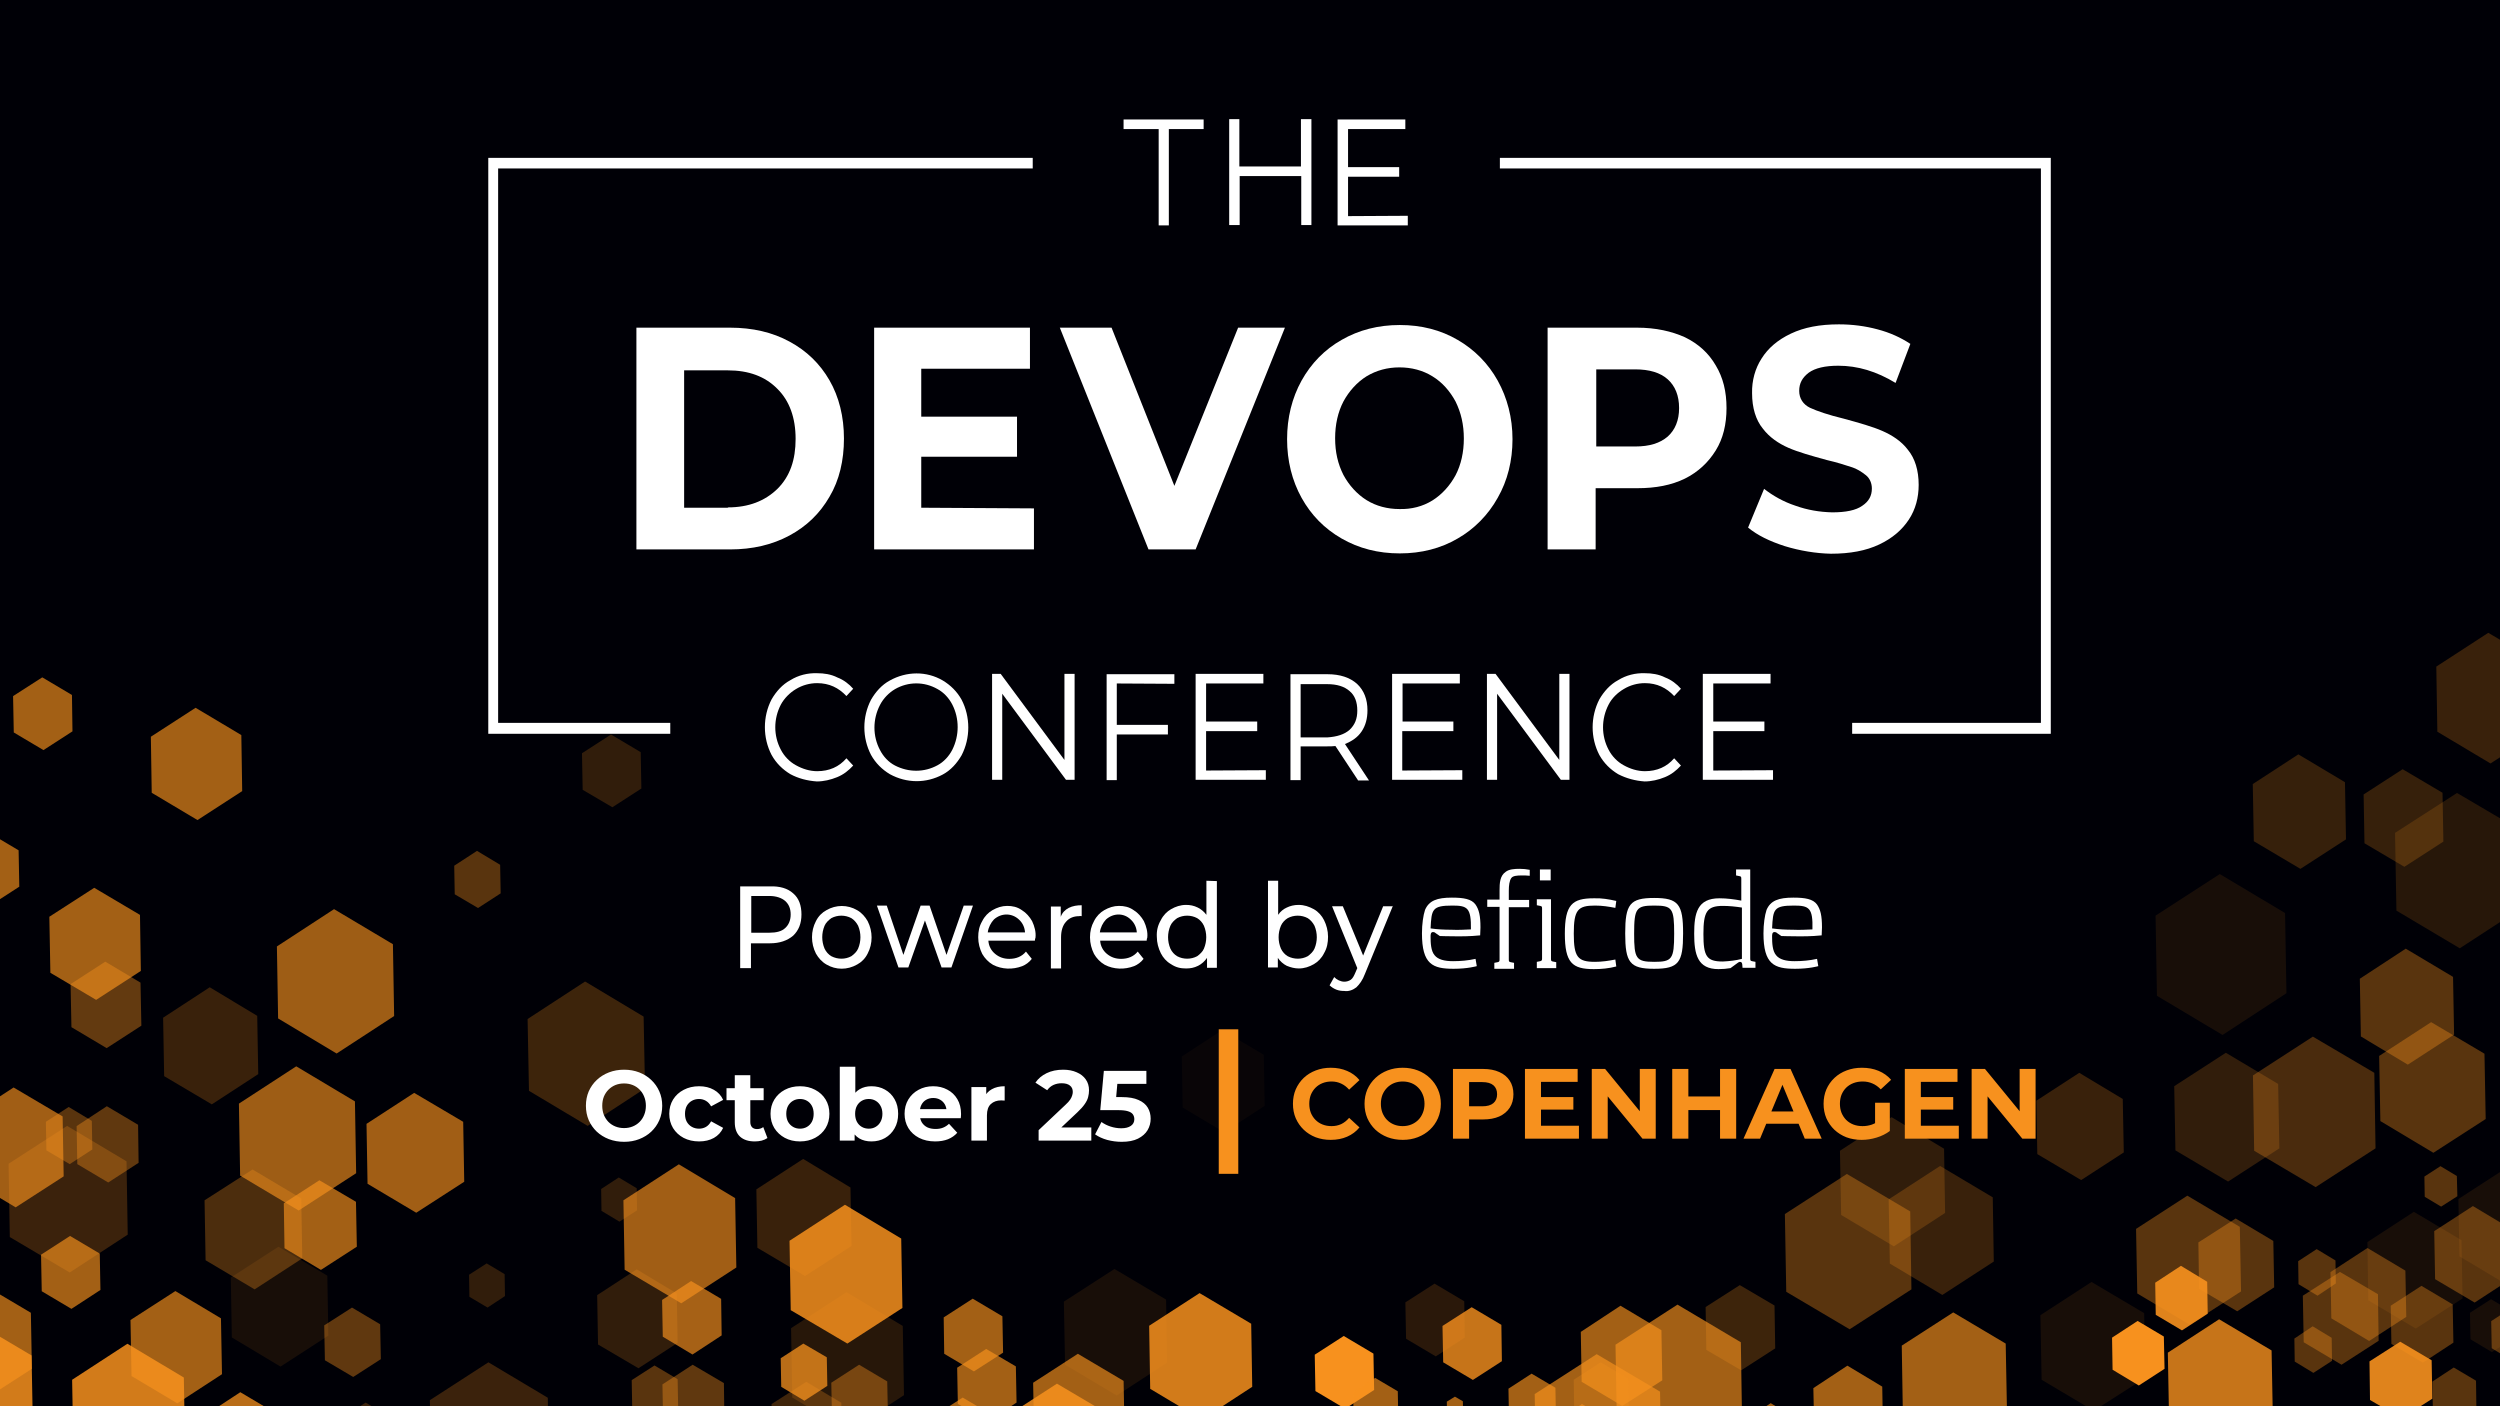 <svg width="1280" height="720" viewBox="0 0 1280 720" fill="none" xmlns="http://www.w3.org/2000/svg">
<rect x="0" y="0" width="1280" height="720" fill="#808080" stroke="none"/>
<g clip-path="url(#clip0_6349_4258)">
<path d="M1362 -52H-8V737H1362V-52Z" fill="#000006"/>
<path opacity="0.64" d="M122.324 565.054L122.943 601.92L152.911 619.783L182.348 600.685L181.729 563.914L151.673 545.956L122.324 565.054Z" fill="#F7911E"/>
<path opacity="0.64" d="M141.772 484.576L142.391 521.442L172.358 539.4L201.795 520.207L201.177 483.436L171.032 465.478L141.772 484.576Z" fill="#F7911E"/>
<path opacity="0.25" d="M270.128 521.728L270.835 558.499L300.891 576.457L330.24 557.264L329.533 520.493L299.565 502.535L270.128 521.728Z" fill="#F7911E"/>
<path opacity="0.65" d="M187.651 575.411L188.182 606.101L213.111 620.924L237.686 605.056L237.155 574.366L212.05 559.544L187.651 575.411Z" fill="#F7911E"/>
<path opacity="0.65" d="M-17.436 572.656L-16.905 603.251L8.023 618.168L32.598 602.301L32.068 571.611L6.963 556.788L-17.436 572.656Z" fill="#F7911E"/>
<path opacity="0.24" d="M220.094 716.89L220.713 754.421L251.388 772.569L281.09 753.186L280.471 715.654L250.062 697.506L220.094 716.89Z" fill="#F7911E"/>
<path opacity="0.24" d="M4.399 595.84L5.018 633.371L35.692 651.519L65.395 632.136L64.776 594.605L34.366 576.457L4.399 595.84Z" fill="#F7911E"/>
<path opacity="0.65" d="M319.19 614.558L319.809 650.093L348.804 667.291L377.004 648.953L376.385 613.417L347.566 596.125L319.19 614.558Z" fill="#F7911E"/>
<path opacity="0.16" d="M405.026 680.023L405.645 715.559L434.64 732.662L462.84 714.324L462.221 678.883L433.403 661.59L405.026 680.023Z" fill="#F7911E"/>
<path opacity="0.85" d="M404.23 635.271L404.849 670.807L433.844 687.91L462.044 669.667L461.425 634.131L432.607 616.838L404.23 635.271Z" fill="#F7911E"/>
<path opacity="0.85" d="M36.93 706.438L37.549 741.973L66.456 759.076L94.743 740.833L94.125 705.297L65.218 688.005L36.93 706.438Z" fill="#F7911E"/>
<path opacity="0.39" d="M425.623 707.958L425.977 725.726L440.474 734.277L454.618 725.156L454.265 707.293L439.856 698.741L425.623 707.958Z" fill="#F7911E"/>
<path opacity="0.39" d="M165.994 678.598L166.347 696.461L180.845 705.013L194.989 695.891L194.635 678.028L180.226 669.477L165.994 678.598Z" fill="#F7911E"/>
<path opacity="0.26" d="M395.037 718.885L395.479 741.118L413.513 751.855L431.104 740.358L430.751 718.219L412.806 707.483L395.037 718.885Z" fill="#F7911E"/>
<path opacity="0.4" d="M36.135 503.864L36.577 525.908L54.61 536.645L72.379 525.148L71.937 503.104L53.903 492.367L36.135 503.864Z" fill="#F7911E"/>
<path opacity="0.66" d="M472.033 728.957L472.475 755.181L493.78 767.723L514.642 754.326L514.2 728.102L492.896 715.559L472.033 728.957Z" fill="#F7911E"/>
<path opacity="0.66" d="M490.067 700.262L490.42 718.79L505.625 727.816L520.476 718.125L520.123 699.597L504.918 690.665L490.067 700.262Z" fill="#F7911E"/>
<path opacity="0.66" d="M483.172 674.513L483.437 693.136L498.641 702.162L513.581 692.566L513.227 673.943L498.023 664.916L483.172 674.513Z" fill="#F7911E"/>
<path opacity="0.2" d="M297.974 385.665L298.328 404.383L313.533 413.315L328.384 403.718L328.03 385.095L312.826 376.068L297.974 385.665Z" fill="#F7911E"/>
<path opacity="0.2" d="M240.161 652.659L240.337 663.966L249.619 669.477L258.548 663.586L258.371 652.374L249.177 646.863L240.161 652.659Z" fill="#F7911E"/>
<path opacity="0.2" d="M307.786 608.762L307.963 619.974L317.157 625.485L326.174 619.689L325.997 608.382L316.803 602.871L307.786 608.762Z" fill="#F7911E"/>
<path opacity="0.85" d="M507.482 730.192L508.277 772.759L542.665 793.187L576.434 771.333L575.726 728.861L541.162 708.433L507.482 730.192Z" fill="#F7911E"/>
<path opacity="0.66" d="M528.963 707.958L529.493 736.653L552.919 750.525L575.814 735.703L575.284 707.008L551.858 693.136L528.963 707.958Z" fill="#F7911E"/>
<path opacity="0.66" d="M-20.53 435.928L-20.176 454.551L-4.971 463.578L9.88 453.981L9.526 435.358L-5.679 426.332L-20.53 435.928Z" fill="#F7911E"/>
<path opacity="0.66" d="M6.698 356.401L7.051 375.024L22.256 384.05L37.107 374.453L36.842 355.83L21.637 346.804L6.698 356.401Z" fill="#F7911E"/>
<path opacity="0.66" d="M25.261 469.374L25.792 498.068L49.218 511.941L72.113 497.118L71.671 468.423L48.245 454.551L25.261 469.374Z" fill="#F7911E"/>
<path opacity="0.66" d="M77.24 377.209L77.682 405.903L101.108 419.871L124.004 405.048L123.562 376.354L100.136 362.386L77.24 377.209Z" fill="#F7911E"/>
<path opacity="0.66" d="M21.018 642.397L21.372 661.115L36.577 670.142L51.428 660.45L51.074 641.827L35.869 632.801L21.018 642.397Z" fill="#F7911E"/>
<path opacity="0.66" d="M66.809 675.843L67.34 704.537L90.766 718.505L113.661 703.587L113.131 674.988L89.793 661.02L66.809 675.843Z" fill="#F7911E"/>
<path opacity="0.85" d="M-52 695.321L-51.293 737.793L-16.817 758.316L16.952 736.463L16.156 693.991L-18.32 673.562L-52 695.321Z" fill="#F7911E"/>
<path opacity="0.66" d="M-30.519 673.088L-29.988 701.782L-6.651 715.655L16.333 700.832L15.803 672.137L-7.623 658.265L-30.519 673.088Z" fill="#F7911E"/>
<path opacity="0.1" d="M544.698 666.436L545.317 698.742L571.748 714.514L597.561 697.696L597.031 665.391L570.599 649.714L544.698 666.436Z" fill="#F7911E"/>
<path opacity="0.85" d="M588.367 678.788L588.898 711.093L615.329 726.866L641.142 710.048L640.612 677.743L614.18 662.065L588.367 678.788Z" fill="#F7911E"/>
<path opacity="0.66" d="M145.308 616.078L145.662 639.072L164.314 650.189L182.701 638.312L182.259 615.318L163.519 604.296L145.308 616.078Z" fill="#F7911E"/>
<path opacity="0.66" d="M772.327 710.999L772.592 725.821L784.703 733.042L796.637 725.346L796.372 710.524L784.172 703.302L772.327 710.999Z" fill="#F7911E"/>
<path opacity="0.8" d="M738.558 678.883L738.912 697.507L754.117 706.533L768.968 696.936L768.703 678.313L753.498 669.287L738.558 678.883Z" fill="#F7911E"/>
<path opacity="0.04" d="M605.075 540.921L605.517 567.05L626.733 579.687L647.507 566.195L647.065 540.065L625.761 527.428L605.075 540.921Z" fill="#F7911E"/>
<path opacity="0.23" d="M387.258 608.951L387.788 638.881L412.187 653.324L435.966 637.931L435.436 608.001L411.214 593.369L387.258 608.951Z" fill="#F7911E"/>
<path opacity="0.23" d="M83.517 521.062L84.047 550.992L108.446 565.434L132.225 549.947L131.695 520.112L107.385 505.479L83.517 521.062Z" fill="#F7911E"/>
<path opacity="0.17" d="M719.553 666.816L719.906 685.439L735.111 694.466L749.962 684.869L749.697 666.246L734.492 657.22L719.553 666.816Z" fill="#F7911E"/>
<path d="M673.143 693.611L673.496 712.234L688.701 721.26L703.552 711.664L703.199 693.041L687.994 684.014L673.143 693.611Z" fill="#F7911E"/>
<path opacity="0.66" d="M692.856 712.804L693.033 726.961L704.613 733.802L715.928 726.486L715.663 712.329L704.083 705.487L692.856 712.804Z" fill="#F7911E"/>
<path opacity="0.23" d="M1042.65 563.534L1043.1 590.899L1065.55 604.201L1087.38 590.044L1086.85 562.679L1064.58 549.282L1042.65 563.534Z" fill="#F7911E"/>
<path opacity="0.66" d="M827.135 688.48L827.842 728.386L860.284 747.579L891.931 727.151L891.313 687.244L858.87 667.956L827.135 688.48Z" fill="#F7911E"/>
<path opacity="0.16" d="M1226.26 426.427L1226.97 466.238L1259.41 485.526L1291.06 464.908L1290.44 425.096L1257.99 405.998L1226.26 426.427Z" fill="#F7911E"/>
<path opacity="0.36" d="M913.855 621.589L914.562 661.4L947.005 680.593L978.652 660.165L978.033 620.259L945.591 601.065L913.855 621.589Z" fill="#F7911E"/>
<path opacity="0.66" d="M785.764 713.754L786.471 753.565L818.825 772.854L850.649 752.235L849.942 712.519L817.499 693.326L785.764 713.754Z" fill="#F7911E"/>
<path opacity="0.66" d="M809.367 681.924L809.809 707.483L830.583 719.835L851.091 706.723L850.649 681.068L829.699 668.526L809.367 681.924Z" fill="#F7911E"/>
<path opacity="0.66" d="M802.117 723.92L802.206 733.897L810.339 738.648L818.206 733.517L818.029 723.635L809.985 718.885L802.117 723.92Z" fill="#F7911E"/>
<path opacity="0.25" d="M805.742 706.438L806.007 723.731L820.151 732.187L833.942 723.161L833.588 705.868L819.533 697.506L805.742 706.438Z" fill="#F7911E"/>
<path opacity="0.66" d="M900.065 722.78L900.153 731.237L906.96 735.228L913.59 730.952L913.413 722.59L906.606 718.41L900.065 722.78Z" fill="#F7911E"/>
<path opacity="0.66" d="M928.441 710.714L928.883 732.377L946.651 743.019L964.066 731.712L963.712 709.953L945.855 699.217L928.441 710.714Z" fill="#F7911E"/>
<path opacity="0.66" d="M973.702 688.955L974.232 722.02L1001.19 737.983L1027.54 720.975L1026.92 687.909L1000.05 671.947L973.702 688.955Z" fill="#F7911E"/>
<path opacity="0.2" d="M1113.2 556.123L1113.82 588.998L1140.78 604.961L1167.03 587.953L1166.41 554.983L1139.63 539.02L1113.2 556.123Z" fill="#F7911E"/>
<path opacity="0.2" d="M942.055 589.189L942.673 622.064L969.635 638.122L995.89 621.019L995.36 588.143L968.486 571.991L942.055 589.189Z" fill="#F7911E"/>
<path opacity="0.23" d="M966.983 614.083L967.602 646.958L994.475 663.016L1020.82 645.913L1020.29 613.037L993.326 596.98L966.983 614.083Z" fill="#F7911E"/>
<path opacity="0.1" d="M1044.69 673.372L1045.31 706.438L1072 722.305L1098.43 705.393L1097.81 672.327L1070.85 656.365L1044.69 673.372Z" fill="#F7911E"/>
<path opacity="0.8" d="M1109.93 692.565L1110.54 725.536L1137.33 741.403L1163.67 724.49L1163.05 691.425L1136.18 675.462L1109.93 692.565Z" fill="#F7911E"/>
<path opacity="0.36" d="M1179.05 663.396L1179.5 687.245L1198.86 698.742L1217.86 686.485L1217.51 662.636L1198.06 651.234L1179.05 663.396Z" fill="#F7911E"/>
<path opacity="0.36" d="M1193.2 651.329L1193.64 674.988L1213 686.58L1232.01 674.228L1231.56 650.569L1212.12 638.977L1193.2 651.329Z" fill="#F7911E"/>
<path opacity="0.36" d="M1176.67 645.723L1176.84 657.505L1186.57 663.396L1195.94 657.125L1195.76 645.343L1186.13 639.547L1176.67 645.723Z" fill="#F7911E"/>
<path opacity="0.36" d="M1174.72 685.344L1174.9 697.126L1184.45 702.922L1193.99 696.746L1193.82 684.964L1184.09 679.073L1174.72 685.344Z" fill="#F7911E"/>
<path opacity="0.36" d="M1245.35 707.388L1245.62 721.165L1256.85 727.816L1267.9 720.785L1267.72 706.913L1256.31 700.166L1245.35 707.388Z" fill="#F7911E"/>
<path opacity="0.36" d="M1246.33 630.33L1246.77 654.939L1267.01 666.911L1286.55 654.179L1286.11 629.475L1266.13 617.503L1246.33 630.33Z" fill="#F7911E"/>
<path opacity="0.36" d="M1241.29 602.396L1241.46 612.753L1249.86 617.788L1258.17 612.467L1257.91 602.111L1249.51 597.075L1241.29 602.396Z" fill="#F7911E"/>
<path opacity="0.1" d="M1212.12 635.936L1212.56 665.771L1236.87 680.213L1260.82 664.821L1260.29 634.986L1235.9 620.448L1212.12 635.936Z" fill="#F7911E"/>
<path opacity="0.36" d="M1224.05 668.526L1224.4 688.1L1240.49 697.696L1256.14 687.435L1255.78 667.861L1239.78 658.36L1224.05 668.526Z" fill="#F7911E"/>
<path opacity="0.9" d="M1213.18 697.031L1213.44 716.794L1229.53 726.201L1245.35 716.129L1245 696.461L1228.91 686.96L1213.18 697.031Z" fill="#F7911E"/>
<path opacity="0.36" d="M1275.5 676.413L1275.76 690.285L1286.81 697.031L1297.95 689.81L1297.69 676.033L1286.37 669.287L1275.5 676.413Z" fill="#F7911E"/>
<path opacity="0.1" d="M1264.62 672.137L1264.89 685.725L1275.85 692.281L1286.64 685.344L1286.37 671.757L1275.41 665.201L1264.62 672.137Z" fill="#F7911E"/>
<path opacity="0.1" d="M1258.7 613.893L1259.23 643.252L1283.1 657.505L1306.53 642.302L1306 612.942L1282.04 598.785L1258.7 613.893Z" fill="#F7911E"/>
<path opacity="0.3" d="M1153.51 550.612L1154.13 589.189L1185.6 607.812L1216.27 587.954L1215.65 549.282L1184.18 530.754L1153.51 550.612Z" fill="#F7911E"/>
<path opacity="0.36" d="M1208.23 501.109L1208.76 530.659L1232.8 545.101L1256.49 529.709L1255.96 500.159L1231.74 485.716L1208.23 501.109Z" fill="#F7911E"/>
<path opacity="0.1" d="M1103.65 468.804L1104.36 509.851L1137.95 529.899L1170.66 508.521L1169.95 467.474L1136.53 447.521L1103.65 468.804Z" fill="#F7911E"/>
<path opacity="0.22" d="M1153.42 401.438L1153.95 430.702L1177.82 444.86L1201.15 429.752L1200.62 400.487L1176.76 386.235L1153.42 401.438Z" fill="#F7911E"/>
<path opacity="0.22" d="M1210.17 406.759L1210.61 431.748L1231.03 443.815L1251.01 430.893L1250.57 405.903L1230.15 393.836L1210.17 406.759Z" fill="#F7911E"/>
<path opacity="0.23" d="M1247.39 341.293L1247.92 374.643L1275.14 390.891L1301.84 373.598L1301.31 340.153L1274 324L1247.39 341.293Z" fill="#F7911E"/>
<path opacity="0.36" d="M1218.13 540.635L1218.75 573.986L1245.88 590.234L1272.67 572.941L1272.05 539.495L1244.74 523.343L1218.13 540.635Z" fill="#F7911E"/>
<path opacity="0.36" d="M1093.66 629.19L1094.28 662.256L1121.06 678.218L1147.41 661.21L1146.79 628.145L1119.91 612.182L1093.66 629.19Z" fill="#F7911E"/>
<path opacity="0.36" d="M1125.57 636.126L1125.93 659.88L1145.46 671.377L1164.38 659.12L1163.94 635.366L1144.67 623.869L1125.57 636.126Z" fill="#F7911E"/>
<path opacity="0.9" d="M1103.47 656.744L1103.74 673.182L1117.17 681.163L1130.35 672.612L1130.08 656.269L1116.64 648.098L1103.47 656.744Z" fill="#F7911E"/>
<path d="M1081.37 684.87L1081.64 701.307L1095.07 709.384L1108.25 700.832L1107.89 684.299L1094.46 676.318L1081.37 684.87Z" fill="#F7911E"/>
<path opacity="0.25" d="M873.28 669.191L873.633 691.14L891.49 701.592L908.905 690.38L908.551 668.431L890.783 657.979L873.28 669.191Z" fill="#F7911E"/>
<path opacity="0.66" d="M740.769 717.649L740.857 722.685L745.1 725.251L749.078 722.59L748.99 717.459L744.923 715.084L740.769 717.649Z" fill="#F7911E"/>
<path opacity="0.2" d="M305.753 663.11L306.195 688.385L326.881 700.547L346.948 687.529L346.506 662.255L325.997 649.903L305.753 663.11Z" fill="#F7911E"/>
<path opacity="0.67" d="M338.992 665.581L339.345 684.394L354.55 693.516L369.49 683.729L369.225 665.011L353.843 655.89L338.992 665.581Z" fill="#F7911E"/>
<path opacity="0.39" d="M339.169 708.813L339.522 728.291L355.346 737.793L370.904 727.626L370.639 708.148L354.639 698.741L339.169 708.813Z" fill="#F7911E"/>
<path opacity="0.36" d="M323.433 706.628L323.699 721.26L335.633 728.386L347.213 720.785L346.948 706.153L335.102 699.121L323.433 706.628Z" fill="#F7911E"/>
<path opacity="0.36" d="M232.559 443.244L232.824 457.877L244.758 464.908L256.338 457.402L256.073 442.769L244.227 435.643L232.559 443.244Z" fill="#F7911E"/>
<path opacity="0.39" d="M39.229 576.551L39.582 596.03L55.406 605.436L70.964 595.364L70.699 575.886L54.699 566.385L39.229 576.551Z" fill="#F7911E"/>
<path opacity="0.36" d="M23.493 574.366L23.758 588.999L35.692 596.03L47.273 588.523L47.008 573.891L35.162 566.765L23.493 574.366Z" fill="#F7911E"/>
<path opacity="0.75" d="M399.722 695.416L399.988 710.049L411.833 717.175L423.59 709.573L423.325 694.941L411.303 687.91L399.722 695.416Z" fill="#F7911E"/>
<path opacity="0.75" d="M111.451 720.405L111.716 735.037L123.562 742.069L135.319 734.562L135.054 719.93L123.031 712.804L111.451 720.405Z" fill="#F7911E"/>
<path opacity="0.1" d="M118.17 654.084L118.7 684.774L143.629 699.692L168.115 683.824L167.585 653.134L142.568 638.312L118.17 654.084Z" fill="#F7911E"/>
<path opacity="0.31" d="M104.733 614.558L105.263 645.248L130.369 660.165L154.767 644.298L154.237 613.608L129.308 598.785L104.733 614.558Z" fill="#F7911E"/>
<path opacity="0.24" d="M168.911 729.907L169.264 752.995L188.093 764.112L206.392 752.235L206.039 729.242L187.209 718.125L168.911 729.907Z" fill="#F7911E"/>
<path d="M319.573 584.612C316.751 584.612 314.133 584.153 311.719 583.235C309.339 582.317 307.265 581.025 305.497 579.359C303.763 577.693 302.403 575.738 301.417 573.494C300.465 571.25 299.989 568.802 299.989 566.15C299.989 563.498 300.465 561.05 301.417 558.806C302.403 556.562 303.78 554.607 305.548 552.941C307.316 551.275 309.39 549.983 311.77 549.065C314.15 548.147 316.734 547.688 319.522 547.688C322.344 547.688 324.928 548.147 327.274 549.065C329.654 549.983 331.711 551.275 333.445 552.941C335.213 554.607 336.59 556.562 337.576 558.806C338.562 561.016 339.055 563.464 339.055 566.15C339.055 568.802 338.562 571.267 337.576 573.545C336.59 575.789 335.213 577.744 333.445 579.41C331.711 581.042 329.654 582.317 327.274 583.235C324.928 584.153 322.361 584.612 319.573 584.612ZM319.522 577.574C321.12 577.574 322.582 577.302 323.908 576.758C325.268 576.214 326.458 575.432 327.478 574.412C328.498 573.392 329.28 572.185 329.824 570.791C330.402 569.397 330.691 567.85 330.691 566.15C330.691 564.45 330.402 562.903 329.824 561.509C329.28 560.115 328.498 558.908 327.478 557.888C326.492 556.868 325.319 556.086 323.959 555.542C322.599 554.998 321.12 554.726 319.522 554.726C317.924 554.726 316.445 554.998 315.085 555.542C313.759 556.086 312.586 556.868 311.566 557.888C310.546 558.908 309.747 560.115 309.169 561.509C308.625 562.903 308.353 564.45 308.353 566.15C308.353 567.816 308.625 569.363 309.169 570.791C309.747 572.185 310.529 573.392 311.515 574.412C312.535 575.432 313.725 576.214 315.085 576.758C316.445 577.302 317.924 577.574 319.522 577.574ZM357.963 584.408C355.005 584.408 352.37 583.813 350.058 582.623C347.746 581.399 345.927 579.716 344.601 577.574C343.309 575.432 342.663 573.001 342.663 570.281C342.663 567.527 343.309 565.096 344.601 562.988C345.927 560.846 347.746 559.18 350.058 557.99C352.37 556.766 355.005 556.154 357.963 556.154C360.853 556.154 363.369 556.766 365.511 557.99C367.653 559.18 369.234 560.897 370.254 563.141L364.083 566.456C363.369 565.164 362.468 564.212 361.38 563.6C360.326 562.988 359.17 562.682 357.912 562.682C356.552 562.682 355.328 562.988 354.24 563.6C353.152 564.212 352.285 565.079 351.639 566.201C351.027 567.323 350.721 568.683 350.721 570.281C350.721 571.879 351.027 573.239 351.639 574.361C352.285 575.483 353.152 576.35 354.24 576.962C355.328 577.574 356.552 577.88 357.912 577.88C359.17 577.88 360.326 577.591 361.38 577.013C362.468 576.401 363.369 575.432 364.083 574.106L370.254 577.472C369.234 579.682 367.653 581.399 365.511 582.623C363.369 583.813 360.853 584.408 357.963 584.408ZM386.454 584.408C383.224 584.408 380.708 583.592 378.906 581.96C377.104 580.294 376.203 577.829 376.203 574.565V550.493H384.159V574.463C384.159 575.619 384.465 576.52 385.077 577.166C385.689 577.778 386.522 578.084 387.576 578.084C388.834 578.084 389.905 577.744 390.789 577.064L392.931 582.674C392.115 583.252 391.129 583.694 389.973 584C388.851 584.272 387.678 584.408 386.454 584.408ZM371.97 563.294V557.174H390.993V563.294H371.97ZM409.606 584.408C406.682 584.408 404.081 583.796 401.803 582.572C399.559 581.348 397.774 579.682 396.448 577.574C395.156 575.432 394.51 573.001 394.51 570.281C394.51 567.527 395.156 565.096 396.448 562.988C397.774 560.846 399.559 559.18 401.803 557.99C404.081 556.766 406.682 556.154 409.606 556.154C412.496 556.154 415.08 556.766 417.358 557.99C419.636 559.18 421.421 560.829 422.713 562.937C424.005 565.045 424.651 567.493 424.651 570.281C424.651 573.001 424.005 575.432 422.713 577.574C421.421 579.682 419.636 581.348 417.358 582.572C415.08 583.796 412.496 584.408 409.606 584.408ZM409.606 577.88C410.932 577.88 412.122 577.574 413.176 576.962C414.23 576.35 415.063 575.483 415.675 574.361C416.287 573.205 416.593 571.845 416.593 570.281C416.593 568.683 416.287 567.323 415.675 566.201C415.063 565.079 414.23 564.212 413.176 563.6C412.122 562.988 410.932 562.682 409.606 562.682C408.28 562.682 407.09 562.988 406.036 563.6C404.982 564.212 404.132 565.079 403.486 566.201C402.874 567.323 402.568 568.683 402.568 570.281C402.568 571.845 402.874 573.205 403.486 574.361C404.132 575.483 404.982 576.35 406.036 576.962C407.09 577.574 408.28 577.88 409.606 577.88ZM446.187 584.408C443.773 584.408 441.699 583.898 439.965 582.878C438.231 581.858 436.905 580.311 435.987 578.237C435.069 576.129 434.61 573.477 434.61 570.281C434.61 567.051 435.086 564.399 436.038 562.325C437.024 560.251 438.384 558.704 440.118 557.684C441.852 556.664 443.875 556.154 446.187 556.154C448.771 556.154 451.083 556.732 453.123 557.888C455.197 559.044 456.829 560.676 458.019 562.784C459.243 564.892 459.855 567.391 459.855 570.281C459.855 573.137 459.243 575.619 458.019 577.727C456.829 579.835 455.197 581.484 453.123 582.674C451.083 583.83 448.771 584.408 446.187 584.408ZM429.969 584V546.158H437.925V562.121L437.415 570.23L437.568 578.39V584H429.969ZM444.81 577.88C446.136 577.88 447.309 577.574 448.329 576.962C449.383 576.35 450.216 575.483 450.828 574.361C451.474 573.205 451.797 571.845 451.797 570.281C451.797 568.683 451.474 567.323 450.828 566.201C450.216 565.079 449.383 564.212 448.329 563.6C447.309 562.988 446.136 562.682 444.81 562.682C443.484 562.682 442.294 562.988 441.24 563.6C440.186 564.212 439.353 565.079 438.741 566.201C438.129 567.323 437.823 568.683 437.823 570.281C437.823 571.845 438.129 573.205 438.741 574.361C439.353 575.483 440.186 576.35 441.24 576.962C442.294 577.574 443.484 577.88 444.81 577.88ZM478.798 584.408C475.67 584.408 472.916 583.796 470.536 582.572C468.19 581.348 466.371 579.682 465.079 577.574C463.787 575.432 463.141 573.001 463.141 570.281C463.141 567.527 463.77 565.096 465.028 562.988C466.32 560.846 468.071 559.18 470.281 557.99C472.491 556.766 474.99 556.154 477.778 556.154C480.464 556.154 482.878 556.732 485.02 557.888C487.196 559.01 488.913 560.642 490.171 562.784C491.429 564.892 492.058 567.425 492.058 570.383C492.058 570.689 492.041 571.046 492.007 571.454C491.973 571.828 491.939 572.185 491.905 572.525H469.618V567.884H487.723L484.663 569.261C484.663 567.833 484.374 566.592 483.796 565.538C483.218 564.484 482.419 563.668 481.399 563.09C480.379 562.478 479.189 562.172 477.829 562.172C476.469 562.172 475.262 562.478 474.208 563.09C473.188 563.668 472.389 564.501 471.811 565.589C471.233 566.643 470.944 567.901 470.944 569.363V570.587C470.944 572.083 471.267 573.409 471.913 574.565C472.593 575.687 473.528 576.554 474.718 577.166C475.942 577.744 477.37 578.033 479.002 578.033C480.464 578.033 481.739 577.812 482.827 577.37C483.949 576.928 484.969 576.265 485.887 575.381L490.12 579.971C488.862 581.399 487.281 582.504 485.377 583.286C483.473 584.034 481.28 584.408 478.798 584.408ZM497.355 584V556.562H504.954V564.314L503.883 562.07C504.699 560.132 506.008 558.67 507.81 557.684C509.612 556.664 511.805 556.154 514.389 556.154V563.498C514.049 563.464 513.743 563.447 513.471 563.447C513.199 563.413 512.91 563.396 512.604 563.396C510.428 563.396 508.66 564.025 507.3 565.283C505.974 566.507 505.311 568.428 505.311 571.046V584H497.355ZM531.773 584V578.645L545.543 565.64C546.631 564.654 547.43 563.77 547.94 562.988C548.45 562.206 548.79 561.492 548.96 560.846C549.164 560.2 549.266 559.605 549.266 559.061C549.266 557.633 548.773 556.545 547.787 555.797C546.835 555.015 545.424 554.624 543.554 554.624C542.058 554.624 540.664 554.913 539.372 555.491C538.114 556.069 537.043 556.97 536.159 558.194L530.141 554.318C531.501 552.278 533.405 550.663 535.853 549.473C538.301 548.283 541.123 547.688 544.319 547.688C546.971 547.688 549.283 548.13 551.255 549.014C553.261 549.864 554.808 551.071 555.896 552.635C557.018 554.199 557.579 556.069 557.579 558.245C557.579 559.401 557.426 560.557 557.12 561.713C556.848 562.835 556.27 564.025 555.386 565.283C554.536 566.541 553.278 567.952 551.612 569.516L540.188 580.277L538.607 577.268H558.752V584H531.773ZM574.299 584.612C571.817 584.612 569.352 584.289 566.904 583.643C564.49 582.963 562.416 582.011 560.682 580.787L563.946 574.463C565.306 575.449 566.87 576.231 568.638 576.809C570.44 577.387 572.259 577.676 574.095 577.676C576.169 577.676 577.801 577.268 578.991 576.452C580.181 575.636 580.776 574.497 580.776 573.035C580.776 572.117 580.538 571.301 580.062 570.587C579.586 569.873 578.736 569.329 577.512 568.955C576.322 568.581 574.639 568.394 572.463 568.394H563.334L565.17 548.3H586.947V554.93H568.128L572.412 551.156L571.137 565.487L566.853 561.713H574.401C577.937 561.713 580.776 562.206 582.918 563.192C585.094 564.144 586.675 565.453 587.661 567.119C588.647 568.785 589.14 570.672 589.14 572.78C589.14 574.888 588.613 576.843 587.559 578.645C586.505 580.413 584.873 581.858 582.663 582.98C580.487 584.068 577.699 584.612 574.299 584.612Z" fill="white"/>
<path d="M634 527H624V601H634V527Z" fill="#F7911E"/>
<path d="M681.318 583.612C678.564 583.612 675.997 583.17 673.617 582.286C671.271 581.368 669.231 580.076 667.497 578.41C665.763 576.744 664.403 574.789 663.417 572.545C662.465 570.301 661.989 567.836 661.989 565.15C661.989 562.464 662.465 559.999 663.417 557.755C664.403 555.511 665.763 553.556 667.497 551.89C669.265 550.224 671.322 548.949 673.668 548.065C676.014 547.147 678.581 546.688 681.369 546.688C684.463 546.688 687.251 547.232 689.733 548.32C692.249 549.374 694.357 550.938 696.057 553.012L690.753 557.908C689.529 556.514 688.169 555.477 686.673 554.797C685.177 554.083 683.545 553.726 681.777 553.726C680.111 553.726 678.581 553.998 677.187 554.542C675.793 555.086 674.586 555.868 673.566 556.888C672.546 557.908 671.747 559.115 671.169 560.509C670.625 561.903 670.353 563.45 670.353 565.15C670.353 566.85 670.625 568.397 671.169 569.791C671.747 571.185 672.546 572.392 673.566 573.412C674.586 574.432 675.793 575.214 677.187 575.758C678.581 576.302 680.111 576.574 681.777 576.574C683.545 576.574 685.177 576.234 686.673 575.554C688.169 574.84 689.529 573.769 690.753 572.341L696.057 577.237C694.357 579.311 692.249 580.892 689.733 581.98C687.251 583.068 684.446 583.612 681.318 583.612ZM718.229 583.612C715.407 583.612 712.789 583.153 710.375 582.235C707.995 581.317 705.921 580.025 704.153 578.359C702.419 576.693 701.059 574.738 700.073 572.494C699.121 570.25 698.645 567.802 698.645 565.15C698.645 562.498 699.121 560.05 700.073 557.806C701.059 555.562 702.436 553.607 704.204 551.941C705.972 550.275 708.046 548.983 710.426 548.065C712.806 547.147 715.39 546.688 718.178 546.688C721 546.688 723.584 547.147 725.93 548.065C728.31 548.983 730.367 550.275 732.101 551.941C733.869 553.607 735.246 555.562 736.232 557.806C737.218 560.016 737.711 562.464 737.711 565.15C737.711 567.802 737.218 570.267 736.232 572.545C735.246 574.789 733.869 576.744 732.101 578.41C730.367 580.042 728.31 581.317 725.93 582.235C723.584 583.153 721.017 583.612 718.229 583.612ZM718.178 576.574C719.776 576.574 721.238 576.302 722.564 575.758C723.924 575.214 725.114 574.432 726.134 573.412C727.154 572.392 727.936 571.185 728.48 569.791C729.058 568.397 729.347 566.85 729.347 565.15C729.347 563.45 729.058 561.903 728.48 560.509C727.936 559.115 727.154 557.908 726.134 556.888C725.148 555.868 723.975 555.086 722.615 554.542C721.255 553.998 719.776 553.726 718.178 553.726C716.58 553.726 715.101 553.998 713.741 554.542C712.415 555.086 711.242 555.868 710.222 556.888C709.202 557.908 708.403 559.115 707.825 560.509C707.281 561.903 707.009 563.45 707.009 565.15C707.009 566.816 707.281 568.363 707.825 569.791C708.403 571.185 709.185 572.392 710.171 573.412C711.191 574.432 712.381 575.214 713.741 575.758C715.101 576.302 716.58 576.574 718.178 576.574ZM743.921 583V547.3H759.374C762.57 547.3 765.324 547.827 767.636 548.881C769.948 549.901 771.733 551.38 772.991 553.318C774.249 555.256 774.878 557.568 774.878 560.254C774.878 562.906 774.249 565.201 772.991 567.139C771.733 569.077 769.948 570.573 767.636 571.627C765.324 572.647 762.57 573.157 759.374 573.157H748.511L752.183 569.434V583H743.921ZM752.183 570.352L748.511 566.425H758.915C761.465 566.425 763.369 565.881 764.627 564.793C765.885 563.705 766.514 562.192 766.514 560.254C766.514 558.282 765.885 556.752 764.627 555.664C763.369 554.576 761.465 554.032 758.915 554.032H748.511L752.183 550.105V570.352ZM788.375 561.682H805.562V568.108H788.375V561.682ZM788.987 576.37H808.418V583H780.776V547.3H807.755V553.93H788.987V576.37ZM814.992 583V547.3H821.826L842.889 573.004H839.574V547.3H847.734V583H840.951L819.837 557.296H823.152V583H814.992ZM880.66 547.3H888.922V583H880.66V547.3ZM864.442 583H856.18V547.3H864.442V583ZM881.272 568.363H863.83V561.376H881.272V568.363ZM892.677 583L908.589 547.3H916.749L932.712 583H924.042L910.986 551.482H914.25L901.143 583H892.677ZM900.633 575.35L902.826 569.077H921.186L923.43 575.35H900.633ZM953.156 583.612C950.334 583.612 947.733 583.17 945.353 582.286C943.007 581.368 940.95 580.076 939.182 578.41C937.448 576.744 936.088 574.789 935.102 572.545C934.15 570.301 933.674 567.836 933.674 565.15C933.674 562.464 934.15 559.999 935.102 557.755C936.088 555.511 937.465 553.556 939.233 551.89C941.001 550.224 943.075 548.949 945.455 548.065C947.835 547.147 950.453 546.688 953.309 546.688C956.471 546.688 959.31 547.215 961.826 548.269C964.376 549.323 966.518 550.853 968.252 552.859L962.948 557.755C961.656 556.395 960.245 555.392 958.715 554.746C957.185 554.066 955.519 553.726 953.717 553.726C951.983 553.726 950.402 553.998 948.974 554.542C947.546 555.086 946.305 555.868 945.251 556.888C944.231 557.908 943.432 559.115 942.854 560.509C942.31 561.903 942.038 563.45 942.038 565.15C942.038 566.816 942.31 568.346 942.854 569.74C943.432 571.134 944.231 572.358 945.251 573.412C946.305 574.432 947.529 575.214 948.923 575.758C950.351 576.302 951.915 576.574 953.615 576.574C955.247 576.574 956.828 576.319 958.358 575.809C959.922 575.265 961.435 574.364 962.897 573.106L967.589 579.073C965.651 580.535 963.39 581.657 960.806 582.439C958.256 583.221 955.706 583.612 953.156 583.612ZM960.041 578.002V564.589H967.589V579.073L960.041 578.002ZM982.862 561.682H1000.05V568.108H982.862V561.682ZM983.474 576.37H1002.91V583H975.263V547.3H1002.24V553.93H983.474V576.37ZM1009.48 583V547.3H1016.31L1037.38 573.004H1034.06V547.3H1042.22V583H1035.44L1014.32 557.296H1017.64V583H1009.48Z" fill="#F7911E"/>
<path d="M404.671 396.374C400.729 394.002 397.418 390.782 395.053 386.545C390.481 377.733 390.481 366.887 395.053 358.075C397.418 354.007 400.572 350.449 404.671 348.246C408.77 345.704 413.5 344.517 418.388 344.687C421.857 344.687 425.483 345.195 428.794 346.89C431.947 348.076 434.785 350.279 436.835 352.652L433.366 356.38C429.425 352.143 424.537 349.771 418.388 349.771C414.604 349.771 410.82 350.788 407.509 352.821C404.356 354.685 401.518 357.566 399.783 360.786C395.999 368.073 395.999 376.716 399.783 383.834C401.518 387.223 404.356 390.104 407.509 391.798C410.82 393.663 414.604 394.849 418.388 394.849C424.537 394.849 429.582 392.646 433.366 388.24L436.835 391.968C434.47 394.51 431.947 396.544 428.636 397.899C425.325 399.255 421.699 400.102 418.23 400.102C413.343 399.763 408.77 398.577 404.671 396.374Z" fill="white"/>
<path d="M455.597 396.374C451.656 394.001 448.345 390.782 445.98 386.545C441.407 377.733 441.407 367.056 445.98 358.244C448.345 354.177 451.498 350.618 455.597 348.415C464.111 343.67 474.36 343.5 482.716 348.415C486.658 350.788 489.969 354.007 492.334 358.244C496.906 367.056 496.906 377.902 492.334 386.714C489.969 390.782 486.815 394.34 482.716 396.543C474.202 401.119 464.269 401.119 455.597 396.374ZM480.036 391.798C483.189 390.104 485.869 387.223 487.604 383.833C491.23 376.546 491.23 367.904 487.604 360.786C485.869 357.397 483.189 354.516 480.036 352.821C473.256 348.923 465.057 348.923 458.278 352.821C455.124 354.685 452.286 357.566 450.552 360.955C446.768 368.243 446.768 376.885 450.552 384.003C452.286 387.392 454.967 390.273 458.278 391.968C465.215 395.527 473.256 395.527 480.036 391.798Z" fill="white"/>
<path d="M550.197 345.026V399.255H545.783L513.146 355.194V399.255H507.943V345.026H512.357L544.994 389.087V345.026H550.197Z" fill="white"/>
<path d="M571.797 349.94V371.124H597.97V376.038H571.797V399.425H566.594V345.195H601.281V350.11L571.797 349.94Z" fill="white"/>
<path d="M648.108 394.34V399.255H612.16V345.026H646.847V349.94H617.521V369.429H643.693V374.343H617.521V394.51L648.108 394.34Z" fill="white"/>
<path d="M695.25 399.425L683.741 381.969C682.479 382.139 680.903 382.139 679.641 382.139H665.924V399.425H660.721V345.195H679.641C686.106 345.195 691.151 346.89 694.777 350.11C698.404 353.499 700.138 358.075 700.138 363.667C700.138 367.904 699.192 371.463 697.142 374.513C695.093 377.563 692.255 379.428 688.628 380.953L700.926 399.594H695.25V399.425ZM690.993 373.666C693.674 371.124 694.935 368.073 694.935 363.837C694.935 359.43 693.674 356.041 690.993 353.838C688.313 351.466 684.529 350.279 679.484 350.279H665.924V377.563H679.484C684.529 377.224 688.313 376.038 690.993 373.666Z" fill="white"/>
<path d="M748.699 394.34V399.255H712.751V345.026H747.438V349.94H718.112V369.429H744.127V374.343H717.954V394.51L748.699 394.34Z" fill="white"/>
<path d="M803.567 345.026V399.255H799.152L766.516 355.194V399.255H761.312V345.026H765.727L798.364 389.087V345.026H803.567Z" fill="white"/>
<path d="M828.479 396.374C824.537 394.002 821.226 390.782 818.861 386.545C814.289 377.733 814.289 367.056 818.861 358.075C821.226 354.007 824.379 350.449 828.479 348.246C832.578 345.704 837.308 344.517 842.196 344.687C845.664 344.687 849.291 345.195 852.602 346.89C855.755 348.076 858.593 350.279 860.643 352.652L857.174 356.38C853.232 352.143 848.345 349.771 842.196 349.771C838.412 349.771 834.628 350.788 831.317 352.821C828.163 354.685 825.325 357.397 823.591 360.786C819.807 368.073 819.807 376.716 823.591 383.834C825.325 387.223 828.163 390.104 831.317 391.798C834.628 393.663 838.412 394.849 842.196 394.849C848.345 394.849 853.39 392.646 857.174 388.24L860.643 391.968C858.278 394.51 855.755 396.544 852.444 397.899C849.133 399.255 845.507 400.102 842.038 400.102C837.308 399.763 832.736 398.577 828.479 396.374Z" fill="white"/>
<path d="M907.785 394.34V399.255H871.837V345.026H906.523V349.94H877.197V369.429H903.37V374.343H877.197V394.51L907.785 394.34Z" fill="white"/>
<path d="M593.082 66.084H575.266V61.17H616.259V66.084H598.443V115.399H593.24V66.084H593.082Z" fill="white"/>
<path d="M671.443 61V115.229H666.24V90.148H634.706V115.229H629.346V61H634.549V85.234H666.082V61H671.443Z" fill="white"/>
<path d="M720.792 110.484V115.399H684.844V61.17H719.531V66.084H690.205V85.573H716.377V90.487H690.205V110.654L720.792 110.484Z" fill="white"/>
<path d="M406.09 457.382C409.085 459.924 410.347 463.652 410.347 468.228C410.347 472.804 408.928 476.362 406.09 479.074C403.094 481.616 399.152 482.971 394.265 482.971H384.489V495.681H378.971V453.823H394.107C399.31 453.654 403.252 454.84 406.09 457.382ZM401.99 475.176C403.725 473.651 404.828 471.278 404.828 468.228C404.828 465.178 403.882 462.974 401.99 461.28C400.256 459.755 397.418 458.738 393.949 458.738H384.647V477.549H393.949C397.418 477.549 400.256 476.871 401.99 475.176Z" fill="white"/>
<path d="M423.118 493.817C420.753 492.461 419.018 490.428 417.757 488.225C415.077 482.971 415.077 476.701 417.757 471.617C419.018 469.075 420.91 467.211 423.118 466.025C428.005 463.144 433.997 463.144 438.884 466.025C441.249 467.38 442.984 469.414 444.245 471.617C446.925 476.871 446.925 483.141 444.245 488.225C442.984 490.767 441.092 492.631 438.884 493.817C433.839 496.698 428.005 496.698 423.118 493.817ZM435.889 489.581C437.308 488.564 438.727 487.208 439.357 485.683C440.934 481.955 440.934 477.718 439.357 473.99C438.569 472.464 437.308 470.939 435.889 470.092C432.735 468.397 428.794 468.397 425.64 470.092C424.221 471.109 422.802 472.464 422.172 473.99C420.595 477.718 420.595 481.955 422.172 485.683C422.96 487.377 424.221 488.733 425.64 489.581C428.951 491.275 432.735 491.275 435.889 489.581Z" fill="white"/>
<path d="M498.167 463.652L487.13 495.343H482.085L473.571 471.278L465.057 495.343H460.012L448.975 463.652H454.02L462.534 488.903L471.364 463.652H475.936L484.608 488.903L493.437 463.652H498.167Z" fill="white"/>
<path d="M529.858 481.616H506.05C506.208 484.327 507.469 486.7 509.519 488.394C511.569 490.089 513.934 490.936 516.772 490.936C520.24 490.936 523.236 489.75 525.286 487.208L528.281 490.936C527.02 492.631 525.128 493.987 523.394 494.665C518.506 496.529 512.988 496.359 508.415 493.987C506.05 492.631 504.158 490.597 502.897 488.394C501.636 485.852 500.847 482.971 500.847 479.921C500.847 476.871 501.32 474.329 502.897 471.617C504.158 469.075 506.05 467.211 508.1 466.025C510.465 464.669 512.988 463.822 515.668 463.822C518.348 463.822 520.871 464.33 523.236 466.025C525.443 467.38 527.178 469.414 528.439 471.617C529.7 474.329 530.489 477.21 530.173 480.09C530.016 480.599 529.858 480.938 529.858 481.616ZM508.888 470.77C507.312 472.464 506.05 474.837 505.735 477.379H524.813C524.655 474.837 523.551 472.464 521.659 470.77C518.033 467.38 512.672 467.38 508.888 470.77Z" fill="white"/>
<path d="M547.202 464.838C549.251 463.822 551.459 463.483 553.824 463.483V469.075C553.351 469.075 553.035 468.906 552.562 469.075C549.567 469.075 547.359 470.092 545.783 471.956C544.206 473.651 543.26 476.362 543.26 479.921V495.851H538.057V464.161H543.102V469.414C543.891 467.211 545.31 465.855 547.202 464.838Z" fill="white"/>
<path d="M587.091 481.616H563.283C563.441 484.327 564.702 486.7 566.752 488.394C568.802 490.089 571.167 490.936 574.005 490.936C577.473 490.936 580.469 489.75 582.519 487.208L585.514 490.936C584.253 492.631 582.361 493.987 580.627 494.665C575.739 496.529 570.221 496.359 565.648 493.987C563.283 492.631 561.391 490.597 560.13 488.394C558.869 485.852 558.08 482.971 558.08 479.921C558.08 476.871 558.711 474.159 560.13 471.617C561.391 469.075 563.283 467.211 565.333 466.025C567.698 464.669 570.221 463.822 572.901 463.822C575.581 463.822 578.104 464.33 580.469 466.025C582.676 467.38 584.411 469.414 585.672 471.617C586.933 474.329 587.722 477.21 587.406 480.09C587.249 480.429 587.091 480.938 587.091 481.616ZM566.279 470.77C564.702 472.464 563.441 474.837 563.126 477.379H582.046C581.888 474.837 580.784 472.464 578.892 470.77C575.424 467.38 570.063 467.38 566.279 470.77Z" fill="white"/>
<path d="M623.039 451.112V495.512H617.994V490.428C616.89 492.122 615.156 493.648 613.422 494.495C611.372 495.512 609.48 495.851 607.273 495.851C604.435 495.851 602.07 495.342 599.547 493.648C597.182 492.292 595.448 490.258 594.344 488.055C593.083 485.513 592.294 482.632 592.294 479.582C592.137 476.532 592.767 473.82 594.344 471.109C595.605 468.567 597.497 466.703 599.547 465.516C601.912 464.161 604.435 463.313 607.273 463.313C609.322 463.313 611.214 463.652 613.264 464.669C614.998 465.516 616.575 466.872 617.679 468.397V450.942L623.039 451.112ZM612.949 489.58C614.368 488.564 615.787 487.208 616.417 485.683C617.994 481.954 617.994 477.718 616.417 473.99C615.629 472.295 614.368 470.939 612.949 470.092C609.795 468.397 605.854 468.397 602.7 470.092C601.281 471.109 599.862 472.464 599.232 473.99C597.655 477.718 597.655 481.954 599.232 485.683C600.02 487.377 601.281 488.733 602.7 489.58C605.854 491.275 609.795 491.275 612.949 489.58Z" fill="white"/>
<path d="M672.704 465.516C675.069 466.872 676.803 468.906 677.907 471.109C679.168 473.651 679.957 476.532 679.957 479.582C679.957 482.632 679.484 485.344 677.907 488.055C676.646 490.597 674.754 492.461 672.704 493.648C670.339 495.003 667.816 495.851 664.978 495.851C662.929 495.851 660.879 495.342 658.829 494.495C657.095 493.648 655.361 492.122 654.257 490.428V495.342H649.212V450.942H654.415V468.397C655.518 466.702 657.253 465.347 658.829 464.669C660.564 463.822 662.613 463.313 664.821 463.313C667.816 463.313 670.181 464.161 672.704 465.516ZM669.551 489.58C670.97 488.564 672.389 487.208 673.019 485.683C674.596 481.954 674.596 477.718 673.019 473.99C672.231 472.464 670.97 470.939 669.551 470.092C666.397 468.397 662.456 468.397 659.302 470.092C657.883 470.939 656.464 472.464 655.834 473.99C654.257 477.718 654.257 481.954 655.834 485.683C656.622 487.377 657.883 488.733 659.302 489.58C662.613 491.275 666.397 491.275 669.551 489.58Z" fill="white"/>
<path d="M713.224 463.652L698.877 498.562C697.615 501.952 696.039 503.985 694.462 505.511C692.728 506.866 690.52 507.714 688.313 507.375C686.894 507.375 685.475 507.205 684.214 506.697C682.952 506.188 681.849 505.511 680.745 504.494L683.11 500.257C684.371 501.613 686.421 502.63 688.313 502.63C689.417 502.63 690.678 502.291 691.624 501.613C692.57 500.935 693.201 499.749 693.989 497.885L694.935 495.681L682.006 463.991H687.525L697.931 489.242L708.179 463.991H713.224V463.652Z" fill="white"/>
<path d="M743.654 463.652C733.248 463.652 732.933 465.516 732.46 475.345C735.928 475.854 739.555 476.023 743.023 476.023C746.492 476.193 749.803 476.023 753.114 475.854C753.272 464.838 751.38 463.652 743.654 463.652ZM743.969 492.122C747.753 492.122 751.695 491.784 755.479 490.936L756.11 494.664C756.11 494.664 751.537 496.02 744.285 496.02C733.563 496.02 728.045 493.817 728.045 477.887C728.045 473.142 728.676 468.736 729.622 465.855C731.671 461.11 735.771 459.585 743.339 459.585C749.33 459.585 753.429 460.263 755.479 463.144C757.213 465.686 758.002 468.736 758.002 474.837C758.002 476.193 757.844 477.548 757.844 478.904C756.583 479.074 752.326 479.413 746.965 479.413C741.92 479.413 737.19 479.243 737.19 479.243L734.982 477.718C734.667 477.379 734.194 477.209 733.721 477.209C732.46 477.209 732.46 478.565 732.46 479.582C732.46 482.802 732.617 486.869 734.509 489.072C736.244 491.275 739.555 492.122 743.969 492.122Z" fill="white"/>
<path d="M783.386 448.4C781.967 448.231 780.39 448.231 778.971 448.231C776.764 448.231 774.557 448.4 773.768 449.587C772.822 450.942 772.507 453.315 772.507 456.026V460.771H782.913V464.5H772.507V491.275C772.507 492.292 772.665 492.462 773.453 492.631L775.187 492.97V496.02H765.097V492.97L766.831 492.631C767.619 492.462 767.777 492.123 767.777 491.275V464.33H761.47V460.602H767.777V455.857C767.777 452.128 767.935 448.4 770.93 446.367C772.665 445.011 775.503 444.841 778.025 444.841C779.76 444.841 781.652 445.011 783.228 445.35V448.4H783.386Z" fill="white"/>
<path d="M788.431 445.18H793.949V450.773H788.431V445.18ZM786.854 495.512V492.462L788.589 492.123C789.377 491.953 789.535 491.614 789.535 490.767V465.177C789.535 464.161 789.377 463.991 788.589 463.822L786.854 463.483V460.432H794.107V490.936C794.107 491.953 794.265 492.123 795.053 492.292L796.787 492.631V495.681H786.854V495.512Z" fill="white"/>
<path d="M827.533 461.28L827.06 464.839C823.591 464.161 820.28 463.652 816.654 463.652C807.824 463.652 805.775 465.855 805.775 478.057C805.775 490.089 807.824 492.462 816.654 492.462C820.122 492.462 823.591 491.953 827.06 491.275L827.533 494.834C823.749 495.851 819.807 496.19 816.023 496.19C804.986 496.19 801.202 492.97 801.202 478.057C801.202 463.144 804.986 459.924 816.023 459.924C819.965 459.755 823.749 460.432 827.533 461.28Z" fill="white"/>
<path d="M846.926 463.652C837.781 463.652 836.677 465.008 836.677 478.057C836.677 490.767 837.623 492.462 846.926 492.462C856.07 492.462 857.174 491.106 857.174 478.057C857.174 465.008 856.228 463.652 846.926 463.652ZM846.926 496.02C834.47 496.02 832.105 492.8 832.105 477.887C832.105 462.974 834.47 459.755 846.926 459.755C859.381 459.755 861.746 462.974 861.746 477.887C861.746 492.8 859.539 496.02 846.926 496.02Z" fill="white"/>
<path d="M891.86 464.669C888.549 464.161 885.396 463.822 882.085 463.822C873.886 463.822 872.152 466.872 872.152 478.226C872.152 489.581 873.729 492.292 882.085 492.292C885.396 492.123 888.707 491.784 891.86 490.936V464.669ZM892.176 495.512L892.018 493.648C891.86 493.139 891.86 492.462 890.757 492.462C890.284 492.631 889.811 492.8 889.495 493.139L886.027 495.681C883.977 496.02 882.085 496.19 879.878 496.19C869.156 496.19 867.422 488.733 867.422 478.057C867.422 467.55 868.999 459.924 880.351 459.924C884.135 459.924 887.919 460.432 891.545 461.11V449.925C891.545 448.909 891.387 448.739 890.599 448.57L888.865 448.231V445.18H896.117V490.767C896.117 491.784 896.275 491.953 897.063 492.123L898.798 492.462V495.512H892.176Z" fill="white"/>
<path d="M918.506 463.652C908.1 463.652 907.785 465.516 907.312 475.345C910.78 475.854 914.407 476.023 917.875 476.023C921.344 476.193 924.655 476.023 927.966 475.854C928.281 464.838 926.232 463.652 918.506 463.652ZM918.821 492.122C922.605 492.122 926.547 491.784 930.331 490.936L930.962 494.664C930.962 494.664 926.389 496.02 919.137 496.02C908.415 496.02 902.897 493.817 902.897 477.887C902.897 473.142 903.528 468.736 904.474 465.855C906.523 461.11 910.623 459.585 918.191 459.585C924.182 459.585 928.281 460.263 930.331 463.144C932.065 465.686 932.854 468.736 932.854 474.837C932.854 476.193 932.696 477.548 932.696 478.904C931.435 479.074 927.178 479.413 921.817 479.413C916.772 479.413 912.042 479.243 912.042 479.243L909.834 477.718C909.519 477.379 909.046 477.209 908.573 477.209C907.312 477.209 907.312 478.565 907.312 479.582C907.312 482.802 907.469 486.869 909.361 489.072C911.096 491.275 914.407 492.122 918.821 492.122Z" fill="white"/>
<path d="M343.181 375.699H250V80.828H528.754V86.25H255.045V370.107H343.181V375.699Z" fill="white"/>
<path d="M325.838 167.764H373.768C385.278 167.764 395.526 170.136 404.198 174.881C413.027 179.627 419.807 186.236 424.694 194.709C429.582 203.182 432.105 213.35 432.105 224.535C432.105 235.72 429.74 245.888 424.694 254.361C419.807 262.835 413.027 269.444 404.198 274.189C395.368 278.934 385.278 281.306 373.768 281.306H325.838V167.764ZM372.665 259.784C383.228 259.784 391.584 256.564 398.049 250.294C404.513 243.854 407.351 235.381 407.351 224.705C407.351 213.859 404.198 205.216 398.049 199.115C391.742 192.675 383.228 189.625 372.665 189.625H350.276V259.954H372.665V259.784Z" fill="white"/>
<path d="M529.385 260.293V281.306H447.556V167.764H527.335V188.778H471.679V213.35H520.713V233.856H471.679V259.954L529.385 260.293Z" fill="white"/>
<path d="M657.883 167.764L612.16 281.306H588.037L542.629 167.764H569.117L601.281 248.769L633.918 167.764H657.883Z" fill="white"/>
<path d="M686.894 275.714C678.065 270.63 671.285 263.682 666.397 254.87C661.51 246.057 658.987 235.889 658.987 224.874C658.987 213.859 661.51 203.691 666.397 194.879C671.285 186.066 678.222 178.949 686.894 174.034C695.723 168.95 705.656 166.408 716.693 166.408C727.73 166.408 737.663 168.95 746.334 174.034C754.848 178.949 761.943 186.066 766.831 194.879C771.719 203.691 774.399 213.859 774.399 224.874C774.399 235.889 771.876 246.057 766.831 254.87C761.943 263.682 754.691 270.969 746.334 275.714C737.663 280.798 727.73 283.34 716.693 283.34C705.656 283.34 695.723 280.798 686.894 275.714ZM733.406 256.225C738.293 253.175 742.393 248.599 745.231 243.346C748.069 237.923 749.488 231.483 749.488 224.535C749.488 217.418 748.069 211.317 745.231 205.555C742.393 200.302 738.451 195.726 733.406 192.676C728.518 189.625 722.684 188.1 716.535 188.1C710.386 188.1 704.71 189.625 699.665 192.676C694.777 195.726 690.678 200.302 687.84 205.555C685.002 210.978 683.583 217.418 683.583 224.366C683.583 231.483 685.002 237.584 687.84 243.176C690.678 248.43 694.777 253.006 699.665 256.056C704.553 259.106 710.386 260.632 716.535 260.632C722.684 260.801 728.518 259.276 733.406 256.225Z" fill="white"/>
<path d="M862.692 172.678C869.629 176.068 874.832 180.813 878.459 187.083C882.243 193.353 883.977 200.471 883.977 208.944C883.977 217.248 882.243 224.535 878.459 230.636C874.675 236.737 869.472 241.651 862.692 245.041C855.755 248.43 847.714 249.955 838.411 249.955H816.969V281.306H792.373V167.764H838.096C847.871 167.764 855.912 169.628 862.692 172.678ZM853.863 223.518C857.647 220.129 859.696 215.214 859.696 208.944C859.696 202.505 857.647 197.59 853.863 194.201C850.079 190.811 844.56 189.117 837.15 189.117H817.284V228.602H837.15C844.56 228.602 849.921 226.908 853.863 223.518Z" fill="white"/>
<path d="M913.776 279.612C905.893 277.07 899.744 274.019 895.014 270.122L903.212 250.294C907.785 253.853 913.146 256.903 919.295 258.937C925.444 261.14 931.593 262.157 938.057 262.326C944.994 262.326 950.197 261.309 953.508 258.937C956.819 256.734 958.396 253.853 958.396 250.125C958.396 247.583 957.45 245.041 955.4 243.346C953.035 241.482 950.67 239.957 947.832 239.109C944.679 238.092 940.58 236.737 935.377 235.55C927.336 233.347 920.714 231.483 915.668 229.28C910.623 227.077 905.893 223.857 902.582 219.451C898.956 215.045 897.064 208.775 897.064 201.318C896.906 194.879 898.64 188.608 901.951 183.524C905.262 178.271 910.15 174.034 916.93 170.814C923.709 167.594 931.75 166.069 941.526 166.069C948.305 166.069 954.927 166.917 961.234 168.611C967.698 170.306 973.216 172.848 978.104 176.068L970.536 196.065C960.761 190.133 951.143 187.253 941.21 187.253C934.431 187.253 929.385 188.439 926.074 190.811C922.763 193.353 921.187 196.234 921.187 200.132C921.187 204.03 923.236 207.08 926.705 208.775C930.331 210.469 936.323 212.503 944.048 214.367C952.089 216.57 958.711 218.434 963.756 220.637C968.802 222.84 973.532 225.891 976.843 230.297C980.469 234.703 982.361 240.804 982.361 248.26C982.361 254.7 980.784 260.801 977.316 266.054C973.847 271.308 968.959 275.545 962.18 278.764C955.4 281.984 947.201 283.509 937.426 283.509C929.7 283.34 921.502 281.984 913.776 279.612Z" fill="white"/>
<path d="M1050 375.699H948.305V370.107H1044.95V86.25H767.935V80.828H1050V375.699Z" fill="white"/>
</g>
<defs>
<clipPath id="clip0_6349_4258">
<rect width="1280" height="720" fill="white"/>
</clipPath>
</defs>
</svg>
